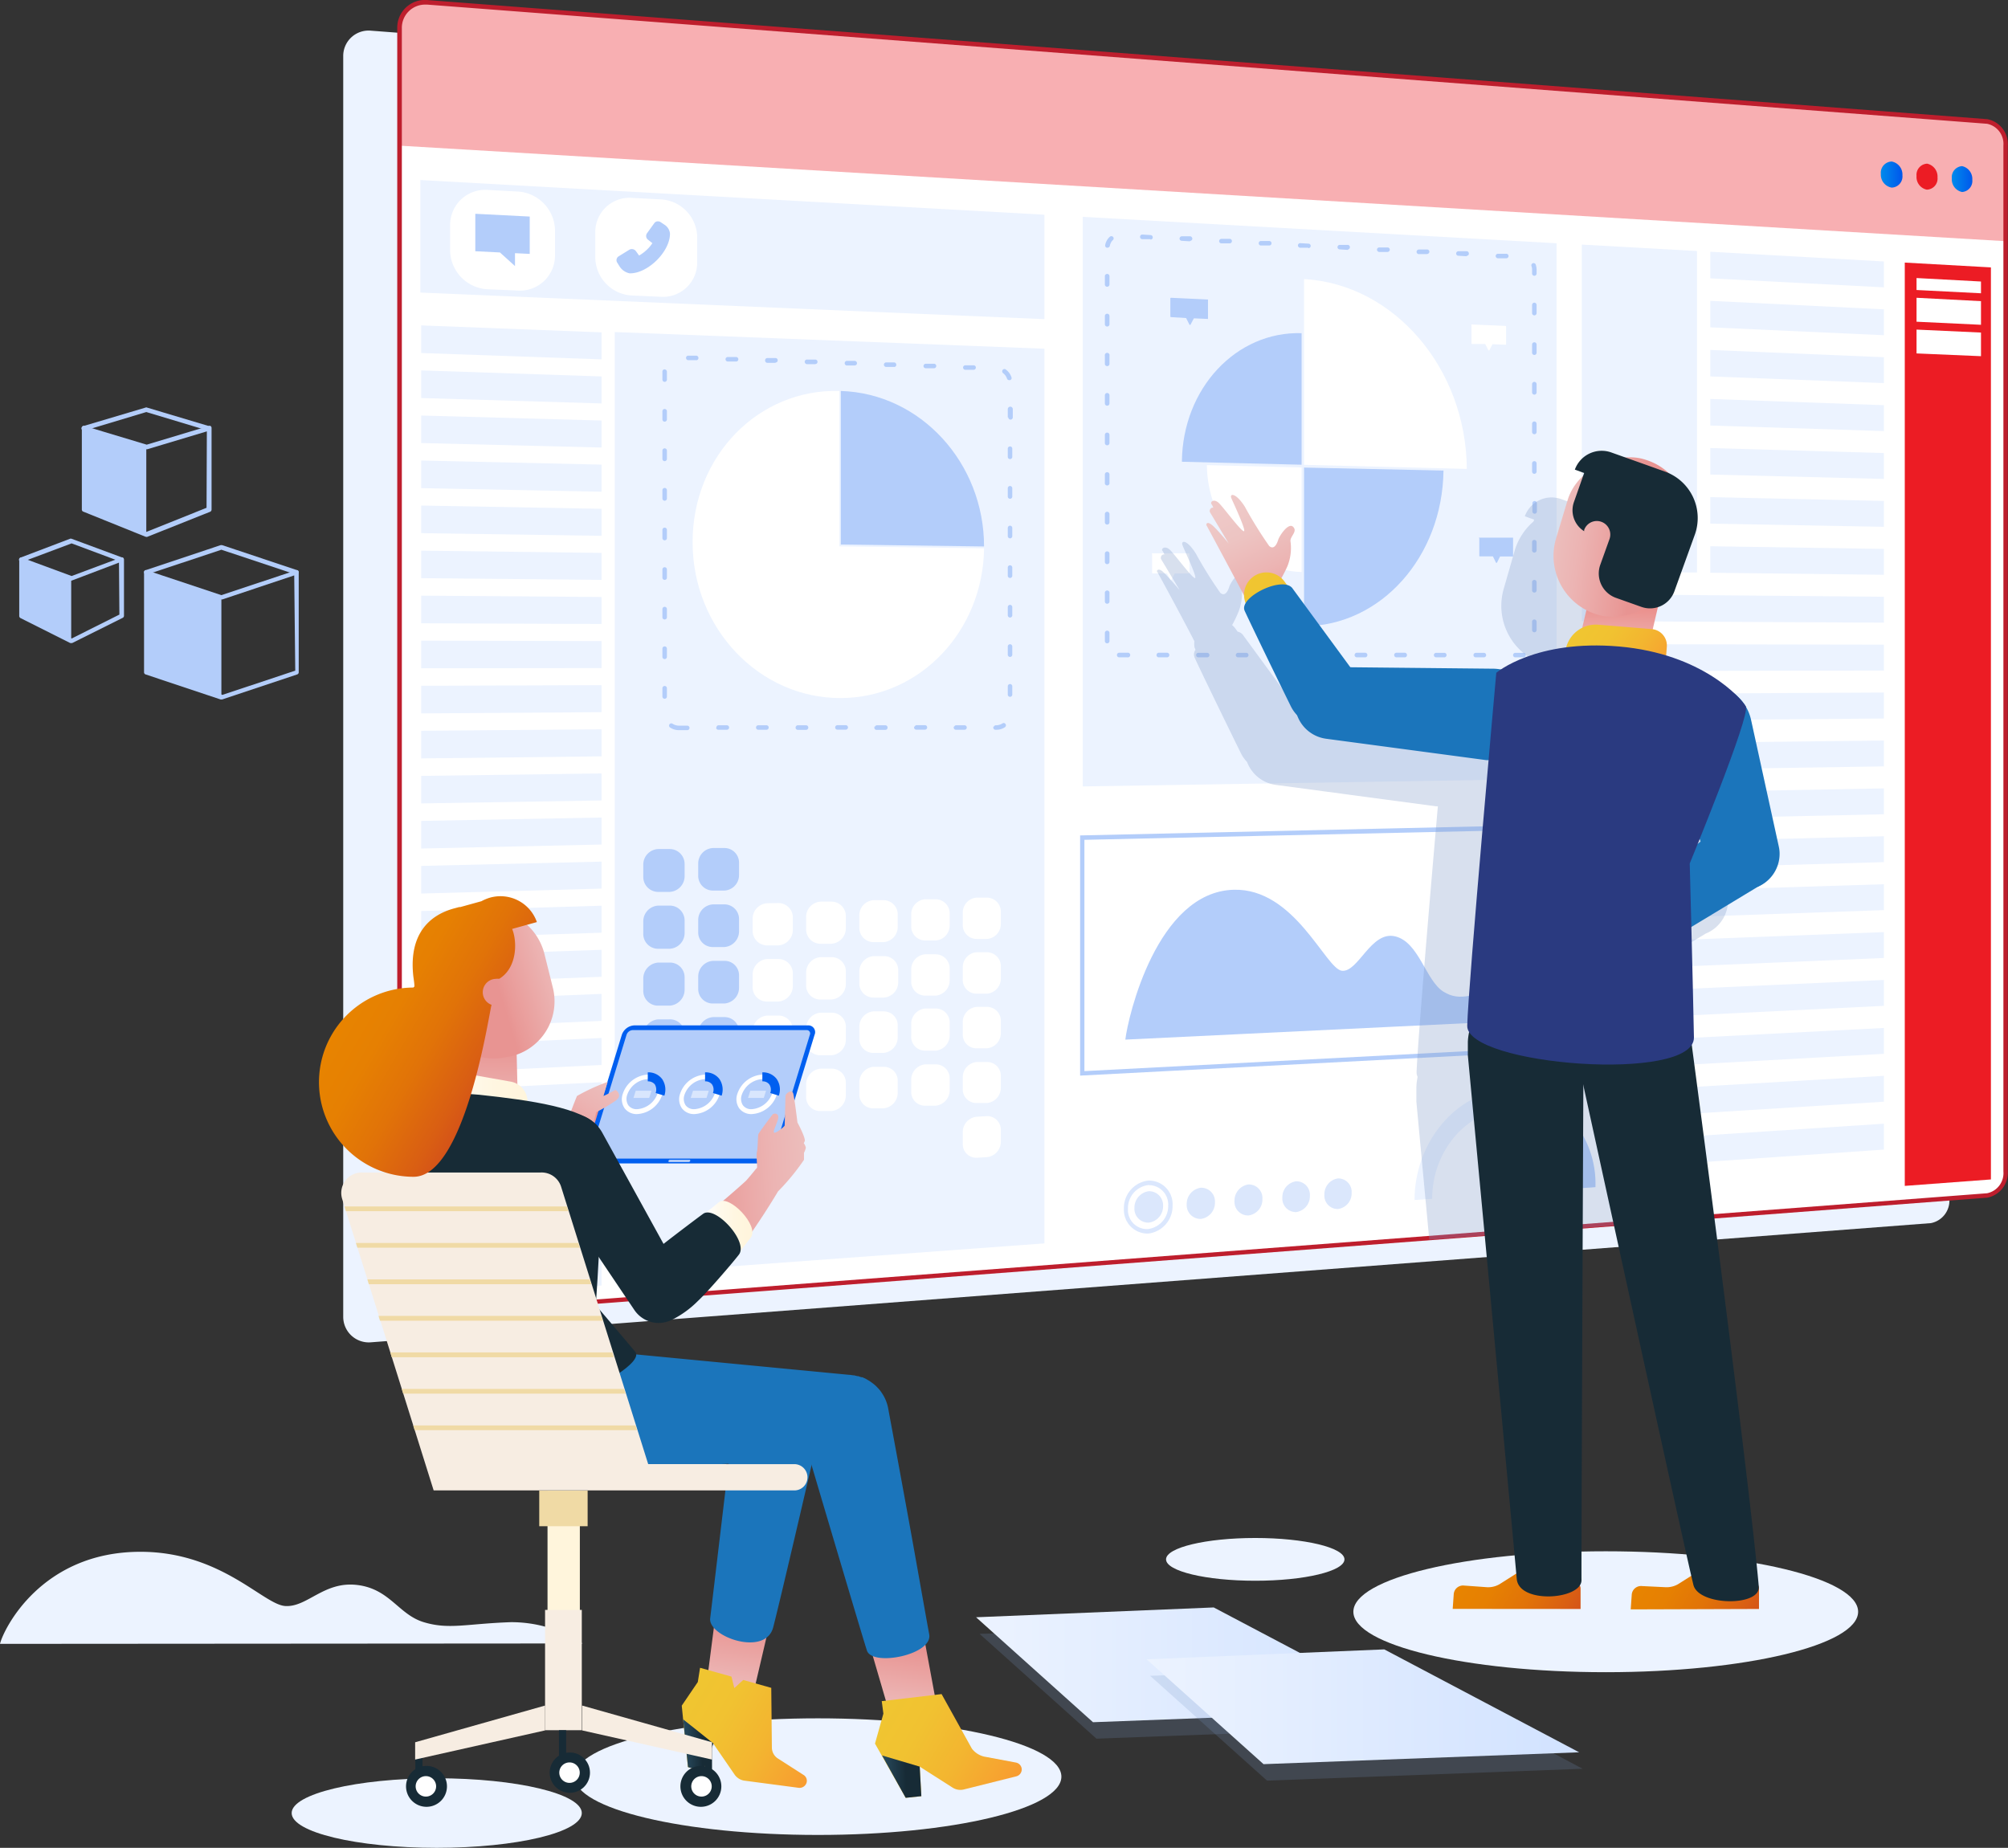 <svg xmlns="http://www.w3.org/2000/svg" xmlns:xlink="http://www.w3.org/1999/xlink" viewBox="0 0 196.28 180.64"><rect x="0" y="0" width="196.28" height="180.64" fill="#333333" stroke="none"/><defs><style>.cls-1,.cls-9{fill:#b3cdfa;}.cls-2{fill:#ecf3ff;}.cls-28,.cls-3{fill:#fff;}.cls-4,.cls-7{fill:#ec1c24;}.cls-4{opacity:0.35;}.cls-5{fill:#be1e2d;}.cls-6{fill:url(#linear-gradient);}.cls-8{fill:url(#linear-gradient-2);}.cls-10,.cls-9{opacity:0.47;}.cls-11,.cls-12{fill:#7c96c4;}.cls-11{opacity:0.3;}.cls-12{opacity:0.2;}.cls-13{fill:url(#linear-gradient-3);}.cls-14{fill:url(#linear-gradient-4);}.cls-15{fill:url(#linear-gradient-5);}.cls-16{fill:url(#linear-gradient-6);}.cls-17{fill:url(#linear-gradient-7);}.cls-18{fill:url(#linear-gradient-8);}.cls-19{fill:#172b36;}.cls-20{fill:url(#linear-gradient-9);}.cls-21{fill:#0056ec;}.cls-22{fill:url(#linear-gradient-10);}.cls-23{fill:#1b75bb;}.cls-24{fill:url(#linear-gradient-11);}.cls-25{fill:#2a3a80;}.cls-26{fill:url(#linear-gradient-12);}.cls-27{fill:#005ff0;}.cls-28{opacity:0.5;}.cls-29{fill:url(#linear-gradient-13);}.cls-30{fill:url(#linear-gradient-14);}.cls-31{fill:url(#linear-gradient-15);}.cls-32{fill:url(#linear-gradient-16);}.cls-33{fill:url(#linear-gradient-17);}.cls-34{fill:url(#linear-gradient-18);}.cls-35{fill:url(#linear-gradient-19);}.cls-36{fill:url(#linear-gradient-20);}.cls-37{fill:url(#linear-gradient-21);}.cls-38{fill:url(#linear-gradient-22);}.cls-39{fill:url(#linear-gradient-23);}.cls-40{fill:url(#linear-gradient-24);}.cls-41{fill:#f7ede2;}.cls-42{fill:#fff5dc;}.cls-43{fill:#f0daa5;}.cls-44{fill:url(#linear-gradient-25);}</style><linearGradient id="linear-gradient" x1="49.91" y1="17.51" x2="51.98" y2="17.51" gradientTransform="matrix(-1, 0, 0, 1, 242.76, 0)" gradientUnits="userSpaceOnUse"><stop offset="0" stop-color="#0056ec"></stop><stop offset="1" stop-color="#008bec"></stop></linearGradient><linearGradient id="linear-gradient-2" x1="56.8" y1="17.04" x2="58.91" y2="17.04" xlink:href="#linear-gradient"></linearGradient><linearGradient id="linear-gradient-3" x1="105.07" y1="162.75" x2="147.35" y2="162.75" gradientTransform="matrix(-1, 0, 0, 1, 242.76, 0)" gradientUnits="userSpaceOnUse"><stop offset="0" stop-color="#d1e2ff"></stop><stop offset="1" stop-color="#ecf3ff"></stop></linearGradient><linearGradient id="linear-gradient-4" x1="88.4" y1="166.85" x2="130.68" y2="166.85" xlink:href="#linear-gradient-3"></linearGradient><linearGradient id="linear-gradient-5" x1="70.52" y1="159.89" x2="81.98" y2="153.21" gradientTransform="matrix(-1, 0, 0, 1, 242.76, 0)" gradientUnits="userSpaceOnUse"><stop offset="0" stop-color="#d0471e"></stop><stop offset="0.22" stop-color="#d95e13"></stop><stop offset="0.49" stop-color="#e17308"></stop><stop offset="0.75" stop-color="#e68002"></stop><stop offset="1" stop-color="#e88400"></stop></linearGradient><linearGradient id="linear-gradient-6" x1="121.66" y1="49.13" x2="116.23" y2="60.32" gradientTransform="matrix(-1, 0, 0, 1, 242.76, 0)" gradientUnits="userSpaceOnUse"><stop offset="0" stop-color="#eec9c8"></stop><stop offset="0.25" stop-color="#edc4c2"></stop><stop offset="0.57" stop-color="#ecb4b3"></stop><stop offset="0.93" stop-color="#e99a98"></stop><stop offset="1" stop-color="#e89492"></stop></linearGradient><linearGradient id="linear-gradient-7" x1="1389.52" y1="29.39" x2="1389.52" y2="40.36" gradientTransform="translate(-1225.52 -70.34) rotate(3.93)" gradientUnits="userSpaceOnUse"><stop offset="0" stop-color="#e85f5a"></stop><stop offset="1" stop-color="#eec9c8"></stop></linearGradient><linearGradient id="linear-gradient-8" x1="1390.41" y1="28.08" x2="1377.76" y2="27.27" gradientTransform="translate(-123.73 -1307.4) rotate(77.14)" gradientUnits="userSpaceOnUse"><stop offset="0" stop-color="#e89492"></stop><stop offset="0.07" stop-color="#e99a98"></stop><stop offset="0.43" stop-color="#ecb4b3"></stop><stop offset="0.75" stop-color="#edc4c2"></stop><stop offset="1" stop-color="#eec9c8"></stop></linearGradient><linearGradient id="linear-gradient-9" x1="-50.35" y1="35.7" x2="-40.8" y2="30.13" gradientTransform="matrix(-1, -0.08, -0.08, 1, 115.98, 27.72)" gradientUnits="userSpaceOnUse"><stop offset="0" stop-color="#fa902f"></stop><stop offset="0.17" stop-color="#f7a030"></stop><stop offset="0.45" stop-color="#f3b530"></stop><stop offset="0.73" stop-color="#f1c231"></stop><stop offset="1" stop-color="#f0c631"></stop></linearGradient><linearGradient id="linear-gradient-10" x1="87.96" y1="159.89" x2="99.43" y2="153.21" xlink:href="#linear-gradient-5"></linearGradient><linearGradient id="linear-gradient-11" x1="108.62" y1="67.39" x2="122.47" y2="59.33" gradientTransform="matrix(-1, 0, 0, 1, 242.76, 0)" xlink:href="#linear-gradient-9"></linearGradient><linearGradient id="linear-gradient-12" x1="497.46" y1="109.9" x2="493.9" y2="109.73" gradientTransform="translate(-437.4)" xlink:href="#linear-gradient-7"></linearGradient><linearGradient id="linear-gradient-13" x1="181.01" y1="101.41" x2="188.25" y2="112.74" xlink:href="#linear-gradient-6"></linearGradient><linearGradient id="linear-gradient-14" x1="169.76" y1="158.92" x2="171.57" y2="170.92" gradientTransform="matrix(-1, 0, 0, 1, 242.76, 0)" xlink:href="#linear-gradient-8"></linearGradient><linearGradient id="linear-gradient-15" x1="161.73" y1="174.54" x2="176.36" y2="166.02" gradientTransform="matrix(-1, 0, 0, 1, 242.76, 0)" xlink:href="#linear-gradient-9"></linearGradient><linearGradient id="linear-gradient-16" x1="174.14" y1="170.6" x2="176.95" y2="170.68" gradientTransform="matrix(-1, 0, 0, 1, 242.76, 0)" gradientUnits="userSpaceOnUse"><stop offset="0" stop-color="#172b36"></stop><stop offset="1" stop-color="#325d75"></stop></linearGradient><linearGradient id="linear-gradient-17" x1="195.51" y1="102.16" x2="195.92" y2="115.13" gradientTransform="matrix(-1, 0, 0, 1, 242.76, 0)" xlink:href="#linear-gradient-8"></linearGradient><linearGradient id="linear-gradient-18" x1="574.61" y1="177.39" x2="562.81" y2="176.63" gradientTransform="matrix(-0.97, 0.23, 0.23, 0.97, 565.21, -207.87)" xlink:href="#linear-gradient-8"></linearGradient><linearGradient id="linear-gradient-19" x1="191.21" y1="106.29" x2="200.04" y2="106.29" gradientTransform="matrix(-1, 0, 0, 1, 242.76, 0)" gradientUnits="userSpaceOnUse"><stop offset="0" stop-color="#fff5dc"></stop><stop offset="0.34" stop-color="#fff6e0"></stop><stop offset="0.67" stop-color="#fff9eb"></stop><stop offset="1" stop-color="#fff"></stop><stop offset="1" stop-color="#fff"></stop></linearGradient><linearGradient id="linear-gradient-20" x1="157.72" y1="160.62" x2="159.42" y2="171.92" gradientTransform="matrix(-1, 0, 0, 1, 242.76, 0)" xlink:href="#linear-gradient-8"></linearGradient><linearGradient id="linear-gradient-21" x1="142.45" y1="176.52" x2="157.67" y2="167.66" gradientTransform="matrix(-1, 0, 0, 1, 242.76, 0)" xlink:href="#linear-gradient-9"></linearGradient><linearGradient id="linear-gradient-22" x1="154.2" y1="173.65" x2="157.83" y2="173.74" xlink:href="#linear-gradient-16"></linearGradient><linearGradient id="linear-gradient-23" x1="174.46" y1="117.95" x2="156.96" y2="116.83" gradientTransform="matrix(-1, 0, 0, 1, 242.76, 0)" xlink:href="#linear-gradient-8"></linearGradient><linearGradient id="linear-gradient-24" x1="169.25" y1="120.19" x2="173.79" y2="120.19" xlink:href="#linear-gradient-19"></linearGradient><linearGradient id="linear-gradient-25" x1="192.29" y1="105.08" x2="207.73" y2="96.09" xlink:href="#linear-gradient-5"></linearGradient></defs><g id="Layer_2" data-name="Layer 2"><g id="Layer_1-2" data-name="Layer 1"><path class="cls-1" d="M14.22,52.47,8.1,50A.23.23,0,0,1,8,49.82v-8a.22.22,0,0,1,.09-.17.21.21,0,0,1,.2,0l6.05,1.82,6.05-1.82a.21.21,0,0,1,.2,0,.22.22,0,0,1,.09.17v8a.23.23,0,0,1-.14.21l-6.12,2.44a.17.17,0,0,1-.16,0Zm6-10.3-5.83,1.75h-.12L8.41,42.17v7.5L14.3,52l5.89-2.36Z"></path><path class="cls-1" d="M8.19,42.1h.06l6.05-1.82,6.05,1.82a.24.24,0,0,0,.28-.15.23.23,0,0,0-.15-.28l-6.12-1.83a.13.13,0,0,0-.12,0L8.12,41.66a.23.23,0,0,0-.15.28A.24.24,0,0,0,8.19,42.1Z"></path><polygon class="cls-1" points="14.3 52.22 14.3 43.66 8.19 41.87 8.19 49.82 14.3 52.22"></polygon><path class="cls-1" d="M6.86,62.86,2,60.42a.24.24,0,0,1-.12-.2v-5.5a.22.22,0,0,1,.09-.19.22.22,0,0,1,.21,0L7,56.31l4.82-1.8a.2.2,0,0,1,.2,0,.23.23,0,0,1,.1.19v5.5a.23.23,0,0,1-.13.2L7.06,62.86a.17.17,0,0,1-.1,0A.19.19,0,0,1,6.86,62.86ZM11.63,55,7,56.76a.22.22,0,0,1-.16,0L2.29,55v5L7,62.42l4.67-2.34Z"></path><path class="cls-1" d="M2.07,54.94l.08,0L7,53.12l4.82,1.8a.22.22,0,0,0,.15-.41L7,52.67a.22.22,0,0,0-.16,0L2,54.51a.22.22,0,0,0-.13.28A.24.24,0,0,0,2.07,54.94Z"></path><polygon class="cls-1" points="6.96 62.62 6.96 56.5 2.07 54.72 2.07 60.22 6.96 62.62"></polygon><path class="cls-1" d="M21.57,68.38l-7.34-2.45a.22.22,0,0,1-.15-.21V55.94a.21.21,0,0,1,.09-.18.21.21,0,0,1,.2,0l7.27,2.42,7.27-2.42a.21.21,0,0,1,.2,0,.24.24,0,0,1,.09.18v9.78a.22.22,0,0,1-.15.21l-7.34,2.45h-.14Zm7.19-12.13-7,2.34a.17.17,0,0,1-.14,0l-7-2.34v9.31l7.12,2.37,7.12-2.37Z"></path><path class="cls-1" d="M14.3,56.16h.07l7.27-2.42,7.27,2.42a.23.23,0,0,0,.28-.14.22.22,0,0,0-.14-.28l-7.34-2.45h-.14l-7.34,2.45a.22.22,0,0,0-.14.28A.23.23,0,0,0,14.3,56.16Z"></path><polygon class="cls-1" points="21.64 58.34 21.64 68.12 14.3 65.72 14.3 55.94 21.64 58.34"></polygon><path class="cls-2" d="M36.27,131.22l152.47-11.65a2.24,2.24,0,0,0,1.81-2.35V16.94a2.24,2.24,0,0,0-1.81-2.35L36.27,3a2.48,2.48,0,0,0-2.72,2.51V128.7A2.5,2.5,0,0,0,36.27,131.22Z"></path><path class="cls-3" d="M41.77,128.5l152.48-11.65a2.23,2.23,0,0,0,1.81-2.35V14.23a2.23,2.23,0,0,0-1.81-2.35L41.77.23a2.48,2.48,0,0,0-2.71,2.52V126A2.48,2.48,0,0,0,41.77,128.5Z"></path><path class="cls-4" d="M39.06,2.75A2.48,2.48,0,0,1,41.77.23L194.25,11.88a2.23,2.23,0,0,1,1.81,2.35v9.35l-157-9.34Z"></path><path class="cls-5" d="M38.83,126V2.75a2.71,2.71,0,0,1,3-2.74L194.26,11.65a2.48,2.48,0,0,1,2,2.58V114.5a2.48,2.48,0,0,1-2,2.58L41.79,128.72h-.23A2.71,2.71,0,0,1,38.83,126ZM39.28,2.75V126a2.27,2.27,0,0,0,2.47,2.3l152.48-11.65a2,2,0,0,0,1.6-2.13V14.23a2,2,0,0,0-1.6-2.13L41.75.45h-.19A2.27,2.27,0,0,0,39.28,2.75Z"></path><path class="cls-6" d="M190.79,17.44a1.26,1.26,0,0,0,1,1.33,1.08,1.08,0,0,0,1-1.19,1.28,1.28,0,0,0-1-1.34A1.08,1.08,0,0,0,190.79,17.44Z"></path><path class="cls-7" d="M187.34,17.2a1.26,1.26,0,0,0,1,1.34,1.08,1.08,0,0,0,1.05-1.19A1.29,1.29,0,0,0,188.38,16,1.09,1.09,0,0,0,187.34,17.2Z"></path><path class="cls-8" d="M183.85,17a1.28,1.28,0,0,0,1.06,1.34,1.09,1.09,0,0,0,1.05-1.2,1.29,1.29,0,0,0-1.05-1.35A1.1,1.1,0,0,0,183.85,17Z"></path><polygon class="cls-2" points="102.09 20.99 102.09 31.2 41.09 28.6 41.09 17.6 102.09 20.99"></polygon><polygon class="cls-2" points="60.09 124.63 102.09 121.55 102.09 34.09 60.09 32.46 60.09 124.63"></polygon><polygon class="cls-2" points="105.84 76.88 152.15 76.13 152.15 23.78 105.84 21.2 105.84 76.88"></polygon><polygon class="cls-7" points="186.19 115.93 194.61 115.3 194.61 26.14 186.19 25.67 186.19 115.93"></polygon><path class="cls-1" d="M69.71,87.06l1.09,0a1.51,1.51,0,0,0,1.44-1.53V84.37A1.43,1.43,0,0,0,70.8,82.9l-1.09,0a1.51,1.51,0,0,0-1.46,1.53v1.13A1.44,1.44,0,0,0,69.71,87.06Z"></path><path class="cls-1" d="M64.35,87.19l1.1,0a1.54,1.54,0,0,0,1.47-1.55V84.48A1.46,1.46,0,0,0,65.45,83l-1.1,0a1.52,1.52,0,0,0-1.47,1.54V85.7A1.46,1.46,0,0,0,64.35,87.19Z"></path><path class="cls-3" d="M95.47,91.79l1,0a1.46,1.46,0,0,0,1.36-1.5V89.17a1.37,1.37,0,0,0-1.36-1.42l-1,0a1.46,1.46,0,0,0-1.36,1.49v1.1A1.36,1.36,0,0,0,95.47,91.79Z"></path><path class="cls-3" d="M90.45,91.94l1,0a1.47,1.47,0,0,0,1.38-1.5v-1.1a1.38,1.38,0,0,0-1.38-1.43l-1,0a1.47,1.47,0,0,0-1.38,1.5v1.11A1.37,1.37,0,0,0,90.45,91.94Z"></path><path class="cls-3" d="M85.36,92.1l1,0a1.48,1.48,0,0,0,1.39-1.52v-1.1A1.39,1.39,0,0,0,86.41,88l-1,0A1.48,1.48,0,0,0,84,89.55v1.11A1.39,1.39,0,0,0,85.36,92.1Z"></path><path class="cls-3" d="M80.21,92.26l1.06,0a1.51,1.51,0,0,0,1.41-1.53V89.59a1.41,1.41,0,0,0-1.41-1.45l-1.06,0A1.5,1.5,0,0,0,78.8,89.7v1.11A1.4,1.4,0,0,0,80.21,92.26Z"></path><path class="cls-3" d="M75,92.42l1.08,0a1.52,1.52,0,0,0,1.42-1.54V89.73a1.41,1.41,0,0,0-1.42-1.45L75,88.3a1.51,1.51,0,0,0-1.43,1.54V91A1.42,1.42,0,0,0,75,92.42Z"></path><path class="cls-1" d="M69.71,92.58l1.09,0A1.54,1.54,0,0,0,72.24,91V89.88a1.43,1.43,0,0,0-1.44-1.47l-1.09,0A1.53,1.53,0,0,0,68.25,90v1.13A1.42,1.42,0,0,0,69.71,92.58Z"></path><path class="cls-1" d="M64.35,92.75l1.1,0a1.54,1.54,0,0,0,1.47-1.55V90a1.45,1.45,0,0,0-1.47-1.47l-1.1,0a1.54,1.54,0,0,0-1.47,1.55v1.14A1.45,1.45,0,0,0,64.35,92.75Z"></path><path class="cls-3" d="M95.47,97.14l1,0a1.48,1.48,0,0,0,1.36-1.51V94.5a1.36,1.36,0,0,0-1.36-1.41l-1,0a1.46,1.46,0,0,0-1.36,1.5v1.1A1.35,1.35,0,0,0,95.47,97.14Z"></path><path class="cls-3" d="M90.45,97.33l1,0a1.5,1.5,0,0,0,1.38-1.52v-1.1a1.38,1.38,0,0,0-1.38-1.42l-1,0a1.48,1.48,0,0,0-1.38,1.51v1.11A1.37,1.37,0,0,0,90.45,97.33Z"></path><path class="cls-3" d="M85.36,97.52l1,0A1.5,1.5,0,0,0,87.8,96v-1.1a1.37,1.37,0,0,0-1.39-1.43l-1,0A1.5,1.5,0,0,0,84,95v1.11A1.37,1.37,0,0,0,85.36,97.52Z"></path><path class="cls-3" d="M80.21,97.71l1.06,0a1.52,1.52,0,0,0,1.41-1.54V95a1.38,1.38,0,0,0-1.41-1.43l-1.06,0a1.51,1.51,0,0,0-1.41,1.54v1.11A1.38,1.38,0,0,0,80.21,97.71Z"></path><path class="cls-3" d="M75,97.91l1.08,0a1.53,1.53,0,0,0,1.42-1.55V95.2a1.41,1.41,0,0,0-1.42-1.45l-1.08,0a1.53,1.53,0,0,0-1.43,1.55v1.12A1.4,1.4,0,0,0,75,97.91Z"></path><path class="cls-1" d="M69.71,98.1l1.09,0a1.54,1.54,0,0,0,1.44-1.55V95.38a1.41,1.41,0,0,0-1.44-1.45l-1.09,0a1.54,1.54,0,0,0-1.46,1.56v1.13A1.42,1.42,0,0,0,69.71,98.1Z"></path><path class="cls-1" d="M64.35,98.31l1.1,0a1.56,1.56,0,0,0,1.47-1.56V95.56a1.43,1.43,0,0,0-1.47-1.46l-1.1,0a1.56,1.56,0,0,0-1.47,1.57v1.14A1.44,1.44,0,0,0,64.35,98.31Z"></path><path class="cls-3" d="M95.47,102.48l1,0a1.49,1.49,0,0,0,1.36-1.52V99.83a1.35,1.35,0,0,0-1.36-1.4l-1,0A1.49,1.49,0,0,0,94.11,100v1.09A1.33,1.33,0,0,0,95.47,102.48Z"></path><path class="cls-3" d="M90.45,102.71l1,0a1.5,1.5,0,0,0,1.38-1.52V100a1.36,1.36,0,0,0-1.38-1.41l-1,0a1.5,1.5,0,0,0-1.38,1.52v1.11A1.36,1.36,0,0,0,90.45,102.71Z"></path><path class="cls-3" d="M85.36,102.93l1,0a1.52,1.52,0,0,0,1.39-1.54v-1.1a1.36,1.36,0,0,0-1.39-1.42l-1,0A1.51,1.51,0,0,0,84,100.4v1.11A1.36,1.36,0,0,0,85.36,102.93Z"></path><path class="cls-3" d="M80.21,103.16l1.06,0a1.52,1.52,0,0,0,1.41-1.54v-1.11A1.38,1.38,0,0,0,81.27,99l-1.06,0a1.52,1.52,0,0,0-1.41,1.55v1.11A1.37,1.37,0,0,0,80.21,103.16Z"></path><path class="cls-3" d="M75,103.39l1.08,0a1.53,1.53,0,0,0,1.42-1.55v-1.12a1.39,1.39,0,0,0-1.42-1.44l-1.08,0a1.53,1.53,0,0,0-1.43,1.55V102A1.39,1.39,0,0,0,75,103.39Z"></path><path class="cls-1" d="M69.71,103.63l1.09,0A1.56,1.56,0,0,0,72.24,102v-1.12a1.41,1.41,0,0,0-1.44-1.45l-1.09,0a1.56,1.56,0,0,0-1.46,1.57v1.13A1.41,1.41,0,0,0,69.71,103.63Z"></path><path class="cls-1" d="M64.35,103.86l1.1,0a1.58,1.58,0,0,0,1.47-1.58V101.1a1.42,1.42,0,0,0-1.47-1.45l-1.1,0a1.58,1.58,0,0,0-1.47,1.58v1.14A1.41,1.41,0,0,0,64.35,103.86Z"></path><path class="cls-3" d="M95.47,107.83l1,0a1.5,1.5,0,0,0,1.36-1.52v-1.1a1.34,1.34,0,0,0-1.36-1.39l-1,0a1.49,1.49,0,0,0-1.36,1.52v1.1A1.33,1.33,0,0,0,95.47,107.83Z"></path><path class="cls-3" d="M90.45,108.09l1,0a1.52,1.52,0,0,0,1.38-1.54v-1.1a1.36,1.36,0,0,0-1.38-1.4l-1,0a1.51,1.51,0,0,0-1.38,1.54v1.1A1.34,1.34,0,0,0,90.45,108.09Z"></path><path class="cls-3" d="M85.36,108.35l1,0a1.53,1.53,0,0,0,1.39-1.55v-1.1a1.35,1.35,0,0,0-1.39-1.41l-1,0A1.53,1.53,0,0,0,84,105.83v1.11A1.35,1.35,0,0,0,85.36,108.35Z"></path><path class="cls-3" d="M80.21,108.61l1.06,0A1.54,1.54,0,0,0,82.68,107v-1.11a1.37,1.37,0,0,0-1.41-1.42l-1.06,0a1.54,1.54,0,0,0-1.41,1.56v1.11A1.36,1.36,0,0,0,80.21,108.61Z"></path><path class="cls-3" d="M75,108.88l1.08-.06a1.54,1.54,0,0,0,1.42-1.56v-1.12a1.38,1.38,0,0,0-1.42-1.43l-1.08.05a1.56,1.56,0,0,0-1.43,1.57v1.12A1.38,1.38,0,0,0,75,108.88Z"></path><path class="cls-1" d="M69.71,109.15l1.09-.06a1.56,1.56,0,0,0,1.44-1.57v-1.13A1.39,1.39,0,0,0,70.8,105l-1.09.05a1.56,1.56,0,0,0-1.46,1.57v1.13A1.4,1.4,0,0,0,69.71,109.15Z"></path><path class="cls-1" d="M64.35,109.42l1.1,0a1.59,1.59,0,0,0,1.47-1.59v-1.13a1.41,1.41,0,0,0-1.47-1.45l-1.1,0a1.59,1.59,0,0,0-1.47,1.59V108A1.4,1.4,0,0,0,64.35,109.42Z"></path><path class="cls-3" d="M95.47,113.18l1-.06a1.51,1.51,0,0,0,1.36-1.53V110.5a1.33,1.33,0,0,0-1.36-1.39l-1,.06a1.5,1.5,0,0,0-1.36,1.53v1.1A1.32,1.32,0,0,0,95.47,113.18Z"></path><path class="cls-3" d="M61.84,28.89l2.72.12a3.34,3.34,0,0,0,3.59-3.29V23.14a3.76,3.76,0,0,0-3.59-3.65l-2.72-.14a3.34,3.34,0,0,0-3.65,3.28v2.62A3.77,3.77,0,0,0,61.84,28.89Z"></path><path class="cls-3" d="M47.72,28.28l2.81.12a3.43,3.43,0,0,0,3.72-3.34V22.43a3.87,3.87,0,0,0-3.72-3.71l-2.81-.15A3.43,3.43,0,0,0,44,21.91v2.66A3.86,3.86,0,0,0,47.72,28.28Z"></path><polygon class="cls-1" points="51.78 21.17 51.78 24.82 50.34 24.75 50.34 26.01 48.87 24.68 46.46 24.56 46.46 20.9 51.78 21.17"></polygon><path class="cls-1" d="M60.58,26.07l-.25-.4a.44.44,0,0,1,.14-.61l1.05-.65a.5.5,0,0,1,.64.14l.31.43a3.75,3.75,0,0,0,.73-.54,3.43,3.43,0,0,0,.57-.67l-.42-.33a.46.46,0,0,1-.11-.63l.72-1a.42.42,0,0,1,.38-.17.41.41,0,0,1,.24.08L65,22a1.15,1.15,0,0,1,.49.84c0,1.79-2.21,3.93-3.95,3.88h0A1.53,1.53,0,0,1,60.58,26.07Z"></path><path class="cls-9" d="M110.89,118.09a1.35,1.35,0,0,0,1.4,1.43,1.6,1.6,0,0,0,1.4-1.63,1.37,1.37,0,0,0-1.4-1.44A1.62,1.62,0,0,0,110.89,118.09Z"></path><path class="cls-9" d="M116,117.73a1.35,1.35,0,0,0,1.38,1.43,1.59,1.59,0,0,0,1.38-1.62,1.34,1.34,0,0,0-1.38-1.43A1.59,1.59,0,0,0,116,117.73Z"></path><path class="cls-9" d="M120.67,117.4a1.33,1.33,0,0,0,1.37,1.42,1.57,1.57,0,0,0,1.36-1.61,1.33,1.33,0,0,0-1.36-1.42A1.59,1.59,0,0,0,120.67,117.4Z"></path><path class="cls-9" d="M125.35,117.08a1.32,1.32,0,0,0,1.35,1.41,1.56,1.56,0,0,0,1.34-1.6,1.32,1.32,0,0,0-1.34-1.41A1.56,1.56,0,0,0,125.35,117.08Z"></path><path class="cls-9" d="M129.46,116.79a1.3,1.3,0,0,0,1.33,1.4,1.54,1.54,0,0,0,1.33-1.58,1.31,1.31,0,0,0-1.33-1.41A1.55,1.55,0,0,0,129.46,116.79Z"></path><g class="cls-10"><path class="cls-1" d="M109.86,118.15a2.7,2.7,0,0,1,2.37-2.74,2.31,2.31,0,0,1,2.39,2.44,2.71,2.71,0,0,1-2.36,2.74h-.16A2.32,2.32,0,0,1,109.86,118.15Zm2.4-2.3a2.26,2.26,0,0,0-2,2.3,1.86,1.86,0,0,0,1.93,2,2.26,2.26,0,0,0,2-2.29,1.89,1.89,0,0,0-1.8-2Z"></path></g><path class="cls-1" d="M110,101.63c.26-2.23,3.09-14.43,10.58-14.65,6-.18,9,7.77,10.6,7.92S134,91,136.35,91.53s3,4.32,4.74,5.41,3,.09,6.08-.26c2.28-.26,4.14,1.83,5,2.92Z"></path><path class="cls-1" d="M105.58,81.67l49.57-1.12h.23v22l-49.8,2.6ZM154.93,81,106,82.1v22.61l48.91-2.55Z"></path><path class="cls-3" d="M127.47,27.28c8.84.51,15.85,8.77,15.91,18.56l-15.91-.4Z"></path><path class="cls-1" d="M141.1,46C141,54.41,135,61.18,127.47,61.22V45.71Z"></path><path class="cls-1" d="M115.53,45.14c.06-7.17,5.32-12.77,11.7-12.57V45.43Z"></path><path class="cls-3" d="M127.23,55.92c-5-.13-9.2-4.77-9.26-10.45l9.26.23Z"></path><path class="cls-1" d="M148.92,64.26h-.8a.22.22,0,1,1,0-.44h.8a.22.22,0,0,1,0,.44Zm-3.87,0h-.8a.22.22,0,1,1,0-.44h.8a.22.22,0,0,1,0,.44Zm-3.87,0h-.8a.22.22,0,1,1,0-.44h.8a.22.22,0,0,1,0,.44Zm-3.87,0h-.81a.22.22,0,0,1-.22-.22.22.22,0,0,1,.22-.23h.81a.22.22,0,0,1,.22.23.22.22,0,0,1-.22.22Zm-4.68,0a.22.22,0,0,1-.22-.23.22.22,0,0,1,.22-.22h.81a.22.22,0,0,1,.22.22.22.22,0,0,1-.22.23Zm-3.87,0a.22.22,0,1,1,0-.44h.8a.22.22,0,0,1,.23.22.22.22,0,0,1-.23.22Zm-3.87,0a.22.22,0,0,1,0-.44h.8a.22.22,0,0,1,0,.44Zm-3.87,0a.22.22,0,0,1,0-.44h.8a.22.22,0,1,1,0,.44Zm-3.88,0a.22.22,0,0,1-.22-.22.22.22,0,0,1,.22-.22H118a.22.22,0,1,1,0,.44Zm-3.06,0h-.81a.22.22,0,0,1-.22-.22.22.22,0,0,1,.22-.23h.81a.22.22,0,0,1,.22.23.22.22,0,0,1-.22.22Zm-3.88,0h-.8a.22.22,0,0,1-.22-.23.22.22,0,0,1,.22-.22h.8a.23.23,0,1,1,0,.45ZM108,62.67v-.8a.22.22,0,0,1,.23-.22.22.22,0,0,1,.22.22v.8a.22.22,0,0,1-.22.22A.22.22,0,0,1,108,62.67Zm41.76-1.08v-.81a.22.22,0,0,1,.44,0v.81a.22.22,0,0,1-.44,0ZM108,58.8V58a.23.23,0,1,1,.45,0v.8a.22.22,0,0,1-.22.22A.22.22,0,0,1,108,58.8Zm41.76-1.09v-.8a.22.22,0,0,1,.44,0v.8a.22.22,0,1,1-.44,0ZM108,54.93v-.81a.22.22,0,0,1,.23-.22.22.22,0,0,1,.22.22v.81a.22.22,0,0,1-.22.22A.22.22,0,0,1,108,54.93Zm41.76-1.09V53a.22.22,0,0,1,.44,0v.8a.22.22,0,0,1-.44,0ZM108,51.06v-.81a.22.22,0,0,1,.23-.22.22.22,0,0,1,.22.22v.81a.22.22,0,0,1-.22.22A.22.22,0,0,1,108,51.06ZM149.79,50v-.8a.22.22,0,0,1,.44,0V50a.22.22,0,0,1-.44,0ZM108,47.18v-.8a.22.22,0,0,1,.23-.22.22.22,0,0,1,.22.22v.8a.23.23,0,1,1-.45,0Zm41.76-1.08v-.8a.22.22,0,1,1,.44,0v.8a.22.22,0,0,1-.44,0ZM108,43.31v-.8a.22.22,0,0,1,.23-.22.22.22,0,0,1,.22.22v.8a.22.22,0,0,1-.22.22A.22.22,0,0,1,108,43.31Zm41.76-1.08v-.81a.22.22,0,0,1,.44,0v.81a.22.22,0,1,1-.44,0ZM108,39.44v-.8a.22.22,0,0,1,.23-.22.22.22,0,0,1,.22.22v.8a.22.22,0,0,1-.22.22A.22.22,0,0,1,108,39.44Zm41.76-1.08v-.81a.22.22,0,0,1,.44,0v.81a.22.22,0,0,1-.44,0ZM108,35.57v-.8a.23.23,0,1,1,.45,0v.8a.22.22,0,0,1-.22.22A.22.22,0,0,1,108,35.57Zm41.76-1.09v-.8a.22.22,0,0,1,.44,0v.8a.22.22,0,1,1-.44,0ZM108,31.7v-.81a.22.22,0,0,1,.23-.22.22.22,0,0,1,.22.22v.81a.22.22,0,0,1-.22.22A.22.22,0,0,1,108,31.7Zm41.76-1.09v-.8a.22.22,0,0,1,.44,0v.8a.22.22,0,0,1-.44,0ZM108,27.83V27a.22.22,0,0,1,.23-.22.22.22,0,0,1,.22.22v.81a.22.22,0,0,1-.22.22A.22.22,0,0,1,108,27.83Zm41.76-1.09v-.38a1,1,0,0,0-.06-.35.22.22,0,0,1,.14-.28.22.22,0,0,1,.28.15,1.56,1.56,0,0,1,.08.48v.38a.22.22,0,1,1-.44,0Zm-2.55-1.49-.8,0a.23.23,0,0,1-.21-.23.22.22,0,0,1,.24-.21l.8,0a.22.22,0,0,1,0,.44Zm-3.86-.2-.8-.05a.21.21,0,0,1-.21-.23.22.22,0,0,1,.23-.21l.8,0a.22.22,0,0,1,.21.24.21.21,0,0,1-.22.21Zm-3.87-.21-.8,0a.22.22,0,0,1-.21-.24.23.23,0,0,1,.23-.21l.81,0a.22.22,0,0,1,.21.23.23.23,0,0,1-.23.21Zm-3.86-.21-.81,0a.23.23,0,0,1-.21-.23.22.22,0,0,1,.24-.21l.8,0a.22.22,0,0,1,.21.23.23.23,0,0,1-.22.21Zm-3.87-.2-.8-.05a.22.22,0,0,1-.21-.23.22.22,0,0,1,.23-.21l.8,0a.23.23,0,0,1,0,.45Zm-3.87-.21-.8,0a.24.24,0,0,1-.21-.24.23.23,0,0,1,.23-.21l.81.05a.22.22,0,0,1,.21.23.23.23,0,0,1-.22.21Zm-19.67,0a.22.22,0,0,1-.18-.25,1.42,1.42,0,0,1,.45-.82.22.22,0,0,1,.31,0,.21.21,0,0,1,0,.31,1,1,0,0,0-.3.56.23.23,0,0,1-.22.19ZM124.05,24l-.81,0a.22.22,0,0,1-.2-.24.21.21,0,0,1,.23-.2l.8,0a.22.22,0,0,1,0,.44Zm-3.87-.21-.8,0a.22.22,0,0,1-.21-.23.23.23,0,0,1,.23-.21l.8,0a.22.22,0,0,1,0,.44Zm-3.87-.2-.8-.05a.22.22,0,0,1-.21-.23.23.23,0,0,1,.24-.21l.8,0a.24.24,0,0,1,.21.24.23.23,0,0,1-.22.21Zm-3.86-.21-.8,0a.22.22,0,0,1-.21-.24.22.22,0,0,1,.23-.21l.8.05a.22.22,0,0,1,.21.23.21.21,0,0,1-.22.21Z"></path><polygon class="cls-3" points="187.34 28.35 193.64 28.67 193.64 27.52 187.34 27.18 187.34 28.35"></polygon><polygon class="cls-3" points="187.34 31.45 193.64 31.75 193.64 29.44 187.34 29.11 187.34 31.45"></polygon><polygon class="cls-3" points="187.34 34.55 193.64 34.82 193.64 32.51 187.34 32.22 187.34 34.55"></polygon><polygon class="cls-2" points="167.18 27.21 184.15 28.09 184.15 25.56 167.18 24.61 167.18 27.21"></polygon><polygon class="cls-2" points="167.18 32 184.15 32.77 184.15 30.24 167.18 29.41 167.18 32"></polygon><polygon class="cls-2" points="167.18 36.8 184.15 37.45 184.15 34.92 167.18 34.21 167.18 36.8"></polygon><polygon class="cls-2" points="167.18 41.6 184.15 42.14 184.15 39.61 167.18 39 167.18 41.6"></polygon><polygon class="cls-2" points="167.18 46.39 184.15 46.82 184.15 44.29 167.18 43.8 167.18 46.39"></polygon><polygon class="cls-2" points="167.18 51.19 184.15 51.5 184.15 48.97 167.18 48.6 167.18 51.19"></polygon><polygon class="cls-2" points="167.18 55.99 184.15 56.19 184.15 53.66 167.18 53.4 167.18 55.99"></polygon><polygon class="cls-2" points="154.62 60.72 184.15 60.87 184.15 58.34 154.62 58.08 154.62 60.72"></polygon><polygon class="cls-2" points="154.62 65.6 184.15 65.55 184.15 63.02 154.62 62.97 154.62 65.6"></polygon><polygon class="cls-2" points="154.62 70.48 184.15 70.24 184.15 67.7 154.62 67.85 154.62 70.48"></polygon><polygon class="cls-2" points="154.62 75.37 184.15 74.92 184.15 72.39 154.62 72.73 154.62 75.37"></polygon><polygon class="cls-2" points="160.86 80.11 184.15 79.6 184.15 77.07 160.86 77.5 160.86 80.11"></polygon><polygon class="cls-2" points="160.86 84.95 184.15 84.28 184.15 81.75 160.86 82.33 160.86 84.95"></polygon><polygon class="cls-2" points="160.86 89.79 184.15 88.97 184.15 86.44 160.86 87.17 160.86 89.79"></polygon><polygon class="cls-2" points="160.86 94.63 184.15 93.65 184.15 91.12 160.86 92.01 160.86 94.63"></polygon><polygon class="cls-2" points="160.86 99.47 184.15 98.33 184.15 95.8 160.86 96.85 160.86 99.47"></polygon><polygon class="cls-2" points="160.86 104.31 184.15 103.02 184.15 100.49 160.86 101.69 160.86 104.31"></polygon><polygon class="cls-2" points="160.86 109.15 184.15 107.7 184.15 105.17 160.86 106.53 160.86 109.15"></polygon><polygon class="cls-2" points="160.86 113.99 184.15 112.38 184.15 109.85 160.86 111.37 160.86 113.99"></polygon><path class="cls-2" d="M138.27,117.31l1.72-.12c0-4.58,3.26-8.49,7.23-8.73s7.09,3.22,7.09,7.71l1.64-.12c0-5.52-3.89-9.8-8.73-9.52S138.27,111.65,138.27,117.31Z"></path><path class="cls-1" d="M154.31,116.17l1.64-.12a9.58,9.58,0,0,0-5-8.78l-.7,1.78A7.75,7.75,0,0,1,154.31,116.17Z"></path><path class="cls-1" d="M146.35,116.24a1.14,1.14,0,0,0,.4,1.49,1,1,0,0,0,1.33-.56l.06-.18h0l1.23-4.37h0a.37.37,0,0,0-.14-.41.29.29,0,0,0-.38.13h0l-2.4,3.74h0A.7.7,0,0,0,146.35,116.24Zm.46.25a.44.44,0,0,1,.62-.26.54.54,0,0,1,.19.69.46.46,0,0,1-.62.27A.54.54,0,0,1,146.81,116.49Z"></path><path class="cls-1" d="M114.46,29.11l3.62.17a.06.06,0,0,1,0,.06v1.78s0,.07,0,.06l-1.38-.06a.09.09,0,0,0,0,0l-.33.62a.06.06,0,0,1-.1,0l-.33-.65a.05.05,0,0,0,0,0L114.46,31a.07.07,0,0,1-.06-.07V29.17A.06.06,0,0,1,114.46,29.11Z"></path><path class="cls-3" d="M112.58,54.09l3.63,0a.06.06,0,0,1,.06.06V56a.06.06,0,0,1-.06.06l-1.38,0a.05.05,0,0,0,0,0l-.33.63a.06.06,0,0,1-.1,0l-.33-.63a.07.07,0,0,0,0,0h-1.39s-.06,0-.06-.07V54.15A.06.06,0,0,1,112.58,54.09Z"></path><path class="cls-1" d="M144.56,52.56l3.34,0a.06.06,0,0,1,0,.06v1.72a.06.06,0,0,1,0,.06l-1.27,0a.05.05,0,0,0,0,0l-.3.6a.06.06,0,0,1-.1,0l-.3-.61a.05.05,0,0,0,0,0l-1.27,0a.06.06,0,0,1-.06-.06V52.62A.06.06,0,0,1,144.56,52.56Z"></path><path class="cls-3" d="M143.82,31.72l3.35.14a.08.08,0,0,1,.05.07v1.71a.06.06,0,0,1-.05.06l-1.28-.05s0,0,0,0l-.31.6s-.07,0-.09,0l-.31-.62s0,0,0,0l-1.28,0a.06.06,0,0,1-.06-.06V31.77A.05.05,0,0,1,143.82,31.72Z"></path><polygon class="cls-2" points="154.62 55.84 165.88 55.97 165.88 24.54 154.62 23.91 154.62 55.84"></polygon><polygon class="cls-2" points="41.17 34.51 58.8 35.13 58.8 32.49 41.17 31.81 41.17 34.51"></polygon><polygon class="cls-2" points="41.17 38.91 58.8 39.44 58.8 36.8 41.17 36.21 41.17 38.91"></polygon><polygon class="cls-2" points="41.17 43.31 58.8 43.75 58.8 41.11 41.17 40.62 41.17 43.31"></polygon><polygon class="cls-2" points="41.17 47.72 58.8 48.07 58.8 45.42 41.17 45.02 41.17 47.72"></polygon><polygon class="cls-2" points="41.17 52.12 58.8 52.38 58.8 49.74 41.17 49.42 41.17 52.12"></polygon><polygon class="cls-2" points="41.17 56.52 58.8 56.69 58.8 54.05 41.17 53.83 41.17 56.52"></polygon><polygon class="cls-2" points="41.17 60.93 58.8 61 58.8 58.36 41.17 58.23 41.17 60.93"></polygon><polygon class="cls-2" points="41.17 65.33 58.8 65.31 58.8 62.67 41.17 62.63 41.17 65.33"></polygon><polygon class="cls-2" points="41.17 69.74 58.8 69.62 58.8 66.98 41.17 67.04 41.17 69.74"></polygon><polygon class="cls-2" points="41.17 74.14 58.8 73.94 58.8 71.29 41.17 71.44 41.17 74.14"></polygon><polygon class="cls-2" points="41.17 78.54 58.8 78.25 58.8 75.61 41.17 75.85 41.17 78.54"></polygon><polygon class="cls-2" points="41.17 82.95 58.8 82.56 58.8 79.92 41.17 80.25 41.17 82.95"></polygon><polygon class="cls-2" points="41.17 87.35 58.8 86.87 58.8 84.23 41.17 84.65 41.17 87.35"></polygon><polygon class="cls-2" points="41.17 91.75 58.8 91.18 58.8 88.54 41.17 89.06 41.17 91.75"></polygon><polygon class="cls-2" points="41.17 96.16 58.8 95.49 58.8 92.85 41.17 93.46 41.17 96.16"></polygon><polygon class="cls-2" points="41.17 100.56 58.8 99.8 58.8 97.16 41.17 97.87 41.17 100.56"></polygon><polygon class="cls-2" points="41.17 104.97 58.8 104.11 58.8 101.47 41.17 102.27 41.17 104.97"></polygon><polygon class="cls-2" points="41.17 109.37 58.8 108.43 58.8 105.79 41.17 106.67 41.17 109.37"></polygon><polygon class="cls-2" points="41.17 113.78 58.8 112.74 58.8 110.1 41.17 111.08 41.17 113.78"></polygon><polygon class="cls-2" points="41.17 118.18 58.8 117.05 58.8 114.41 41.17 115.48 41.17 118.18"></polygon><polygon class="cls-2" points="41.17 122.58 58.8 121.36 58.8 118.72 41.17 119.89 41.17 122.58"></polygon><polygon class="cls-2" points="41.17 126.99 58.8 125.67 58.8 123.03 41.17 124.29 41.17 126.99"></polygon><path class="cls-3" d="M82.05,38.22V53.41l14.14.19c-.09,8.08-6.27,14.62-14,14.64C74.24,68.27,67.7,61.45,67.7,53S74.17,38,82.05,38.22Z"></path><path class="cls-1" d="M96.19,53.42v0l-14-.19V38.22C90,38.46,96.19,45.27,96.19,53.42Z"></path><path class="cls-1" d="M65.5,71.12a.22.22,0,1,1,.24-.37,1.19,1.19,0,0,0,.63.19h.81a.22.22,0,0,1,.22.22.22.22,0,0,1-.22.22h-.81A1.58,1.58,0,0,1,65.5,71.12Zm4.53,0a.21.21,0,0,1,.22-.22h.8a.22.22,0,1,1,0,.44h-.8A.22.22,0,0,1,70,71.14Zm3.87,0a.22.22,0,0,1,.22-.22h.8a.22.22,0,0,1,.22.22.22.22,0,0,1-.22.22h-.8A.22.22,0,0,1,73.9,71.11Zm3.87,0a.22.22,0,0,1,.22-.22h.8a.22.22,0,0,1,.22.22.22.22,0,0,1-.22.23H78A.22.22,0,0,1,77.77,71.09Zm3.87,0a.22.22,0,0,1,.22-.23h.81a.22.22,0,1,1,0,.44h-.81A.22.22,0,0,1,81.64,71.07Zm3.87,0a.22.22,0,0,1,.22-.22h.81a.22.22,0,0,1,.22.22.22.22,0,0,1-.22.23h-.81A.22.22,0,0,1,85.51,71Zm3.87,0a.24.24,0,0,1,.22-.23h.81a.22.22,0,0,1,0,.44h-.8A.22.22,0,0,1,89.38,71Zm3.88,0a.21.21,0,0,1,.22-.22h.8a.22.22,0,0,1,.22.22.22.22,0,0,1-.22.22h-.8A.22.22,0,0,1,93.26,71Zm3.87,0a.22.22,0,0,1,.22-.22h.08a1.16,1.16,0,0,0,.56-.18.21.21,0,0,1,.3.06.22.22,0,0,1-.06.31,1.45,1.45,0,0,1-.8.25h-.08A.22.22,0,0,1,97.13,71ZM64.75,68.09v-.81a.22.22,0,0,1,.44,0v.81a.22.22,0,0,1-.44,0Zm33.76-.19v-.81a.22.22,0,0,1,.44,0v.81a.22.22,0,0,1-.44,0ZM64.75,64.21v-.8a.22.22,0,0,1,.44,0v.8a.22.22,0,1,1-.44,0ZM98.51,64v-.8a.22.22,0,1,1,.44,0V64a.22.22,0,1,1-.44,0ZM64.75,60.34v-.8a.22.22,0,1,1,.44,0v.8a.22.22,0,0,1-.44,0Zm33.76-.19v-.8a.22.22,0,0,1,.44,0v.8a.22.22,0,0,1-.44,0ZM64.75,56.47v-.8a.22.22,0,0,1,.44,0v.8a.22.22,0,0,1-.44,0Zm33.76-.19v-.8a.22.22,0,0,1,.44,0v.8a.22.22,0,0,1-.44,0ZM64.75,52.6v-.8a.22.22,0,1,1,.44,0v.8a.22.22,0,0,1-.44,0Zm33.76-.19v-.8a.22.22,0,1,1,.44,0v.8a.22.22,0,0,1-.44,0ZM64.75,48.73v-.81a.22.22,0,0,1,.44,0v.81a.22.22,0,0,1-.44,0Zm33.76-.19v-.81a.22.22,0,0,1,.44,0v.81a.22.22,0,1,1-.44,0ZM64.75,44.86v-.81a.22.22,0,0,1,.44,0v.81a.22.22,0,0,1-.44,0Zm33.76-.2v-.8a.22.22,0,0,1,.44,0v.8a.22.22,0,1,1-.44,0ZM64.75,41v-.8a.22.22,0,0,1,.44,0V41a.22.22,0,1,1-.44,0Zm33.76-.19V40A.22.22,0,1,1,99,40v.8a.22.22,0,1,1-.44,0ZM64.75,37.11V36.3a.21.21,0,0,1,.23-.19.24.24,0,0,1,.21.25v.75a.22.22,0,0,1-.44,0ZM98.43,37a1.15,1.15,0,0,0-.4-.54.23.23,0,0,1,0-.32.22.22,0,0,1,.31,0,1.54,1.54,0,0,1,.53.74.21.21,0,0,1-.13.28h-.07A.22.22,0,0,1,98.43,37Zm-3.27-.85-.8,0a.22.22,0,0,1-.22-.23.22.22,0,0,1,.23-.21l.8,0a.22.22,0,1,1,0,.44ZM91.29,36l-.8,0a.22.22,0,0,1-.22-.23.23.23,0,0,1,.23-.21l.8,0a.22.22,0,0,1,.22.22.23.23,0,0,1-.22.22Zm-3.87-.13-.8,0a.22.22,0,0,1-.22-.23.22.22,0,0,1,.23-.21l.8,0a.23.23,0,0,1,0,.45Zm-3.87-.14-.8,0a.23.23,0,0,1,0-.45l.81,0a.23.23,0,0,1,.21.23.21.21,0,0,1-.22.21Zm-3.87-.13-.8,0a.24.24,0,0,1-.22-.23.22.22,0,0,1,.23-.22l.81,0a.22.22,0,0,1,.21.23.21.21,0,0,1-.22.21Zm-3.87-.13-.8,0a.22.22,0,0,1-.22-.23A.22.22,0,0,1,75,35l.81,0a.22.22,0,0,1,.21.23.21.21,0,0,1-.22.21Zm-3.87-.13-.8,0a.22.22,0,0,1-.22-.23.22.22,0,0,1,.23-.21l.81,0a.22.22,0,0,1,.21.23.21.21,0,0,1-.22.21Zm-3.87-.13-.8,0a.22.22,0,0,1-.21-.23.21.21,0,0,1,.22-.21l.81,0a.23.23,0,0,1,0,.45Z"></path><path class="cls-11" d="M113.13,55.92c.06.09,2,3.64,3.46,6.45a3.16,3.16,0,0,0,.16.31,2.21,2.21,0,0,0,0,.51c0,.11.07.22.11.33a.78.78,0,0,0-.1.73c.16.39,2.07,4.36,4.53,9.37h0a3.5,3.5,0,0,0,.61.87,3.51,3.51,0,0,0,2.81,2.24h0l15.65,2.09h0l.19,0c-.82,9.36-2,23.43-2.08,26a1.06,1.06,0,0,0,.1.46,5.22,5.22,0,0,0-.12,1.13c0,.18,0,.36,0,.53l0,.41,0,.36s.54,5.79,1.26,13.48l9.89-.76c0-4.08,0-7.65.05-10.17.44,2,1.23,5.62,2.19,10l10.17-.78q-.75-5.83-1.68-12.82a1.35,1.35,0,0,0,.2-.7c-.05-2.36-.16-7-.25-10.79l6.44-3.9a3.49,3.49,0,0,0,2.19-3.43v0A3.34,3.34,0,0,0,169,87C167.8,81.68,166.33,75,166.33,75a4.52,4.52,0,0,0-.51-1.31s0-.06,0-.08c-.32-.58-2.77-3.44-7.79-5l.07-.83a1.62,1.62,0,0,0-1.41-1.74c.15-.62.3-1.28.5-2.14a2.5,2.5,0,0,0,1.68-1.57l2-5.54a4.82,4.82,0,0,0-2.93-6.16L156,50l-3.4-1.21a2.78,2.78,0,0,0-3.55,1.68v0l.92.33-.08.19a6,6,0,0,0-1.82,2.8L147,57.52a6,6,0,0,0,3.13,7.1l-.3,1.29a3.07,3.07,0,0,0-1.6,1.93A15.09,15.09,0,0,0,141.83,70a5,5,0,0,0-.69-.08h-.07l-13.93-.14-5.6-7.65,0,0h0a.87.87,0,0,0-.56-.38l-.22-.3a1.72,1.72,0,0,0-.32-.34c.18-.34.39-.74.57-1.18a4.68,4.68,0,0,0,.35-2.46c0-.48.7-.93.26-1.39s-1.34.87-1.46,1.28-.42,1-.88.59a39.71,39.71,0,0,1-2.39-3.84c-.88-1.4-1.48-1.3-1.3-.81s1.48,3.19,1.22,3.21-1.88-2.17-2.4-2.71-1-.15-.75.09a1.55,1.55,0,0,1,.16.32c-.21-.07-.46.24-.3.49l1.8,3s-1.24-1.46-1.67-1.83S113,55.79,113.13,55.92ZM161.06,87l.21-.51.1.27Z"></path><path class="cls-2" d="M0,160.7c.33-1.39,4-9,13.73-9,7.9,0,12,5.16,14.15,5.3s3.77-2.43,7-2.06,4.06,2.89,6.54,3.64,4.16.15,8.52,0a12.69,12.69,0,0,1,7,2.08Z"></path><polygon class="cls-12" points="138.03 168.81 107.18 169.97 95.75 159.72 119.55 158.99 138.03 168.81"></polygon><polygon class="cls-13" points="137.69 167.19 106.84 168.36 95.41 158.1 118.64 157.14 137.69 167.19"></polygon><polygon class="cls-12" points="154.7 172.91 123.85 174.07 112.42 163.82 136.22 163.09 154.7 172.91"></polygon><polygon class="cls-14" points="154.36 171.3 123.51 172.46 112.08 162.21 135.31 161.24 154.36 171.3"></polygon><ellipse class="cls-2" cx="156.96" cy="157.56" rx="24.67" ry="5.91"></ellipse><path class="cls-15" d="M171.94,157.29v-2a.68.68,0,0,0-.68-.68l-4.38,0,0-.93a.32.32,0,0,0-.49-.31l-2.24,1.42a2.24,2.24,0,0,1-1.37.37l-2.28-.11a.91.91,0,0,0-1,.86l-.1,1.42Z"></path><path class="cls-16" d="M125.84,55.36a14.09,14.09,0,0,1-1,1.85c.42.7,1.44,2.62,1.07,1.92l-2.89,1.63c-.15-.46-1.57-2.78-1.62-2.94-1.5-2.81-3.4-6.36-3.46-6.45s0-.45.49-.08,1.67,1.83,1.67,1.83l-1.8-3c-.16-.25.09-.56.3-.48a1.57,1.57,0,0,0-.16-.33c-.21-.24.23-.63.75-.09s2.14,2.73,2.4,2.71-1-2.71-1.22-3.21.42-.59,1.31.81a40.09,40.09,0,0,0,2.38,3.84c.46.42.76-.19.88-.59s1-1.73,1.46-1.28-.28.91-.26,1.39A4.75,4.75,0,0,1,125.84,55.36Z"></path><ellipse class="cls-2" cx="122.7" cy="152.44" rx="8.72" ry="2.09"></ellipse><path class="cls-17" d="M158.66,53.14a3.36,3.36,0,0,1,3.9,2.71,3.44,3.44,0,0,1,0,1.36h0c-1.07,4.59-1.08,4.6-2.14,9.16v0h0a3.36,3.36,0,0,1-6.57-.17,3.22,3.22,0,0,1,0-1.35h0c1.07-4.59,1.08-4.61,2.14-9.17v0h0A3.37,3.37,0,0,1,158.66,53.14Z"></path><rect class="cls-18" x="150.25" y="46.83" width="15.81" height="12.05" rx="5.97" transform="matrix(0.29, -0.96, 0.96, 0.29, 61.85, 189)"></rect><path class="cls-19" d="M162.74,46.1l-1.84-.66-3.4-1.21a2.79,2.79,0,0,0-3.56,1.68v0l.91.33-1,2.84a2.41,2.41,0,0,0,1,2.85l0-.12a1.31,1.31,0,0,1,1.68-.8h0a1.32,1.32,0,0,1,.8,1.68l-.9,2.51A2.53,2.53,0,0,0,158,58.46l2.45.87a2.53,2.53,0,0,0,3.22-1.53l2-5.54A4.82,4.82,0,0,0,162.74,46.1Z"></path><path class="cls-20" d="M152.87,65.08l9.85.81.21-2.64a1.61,1.61,0,0,0-1.48-1.75l-5.22-.43A3,3,0,0,0,153,63.84Z"></path><path class="cls-21" d="M152.47,156.7a2.31,2.31,0,0,0,1.4-2.44l-2.51-18.9a2.3,2.3,0,1,0-4.57.6l2.51,18.91a2.31,2.31,0,0,0,2.59,2A2.15,2.15,0,0,0,152.47,156.7Z"></path><path class="cls-22" d="M154.5,157.29v-2a.69.69,0,0,0-.68-.68l-4.39,0,0-.93a.32.32,0,0,0-.49-.31l-2.24,1.42a2.2,2.2,0,0,1-1.37.37L143.1,155a.91.91,0,0,0-1,.86l-.1,1.42Z"></path><path class="cls-23" d="M156.19,90h0l12.12-9.33h0a3.49,3.49,0,1,1,3.94,5.76h0l-13.09,7.92h0a2.64,2.64,0,0,1-3.75-3.41A2.74,2.74,0,0,1,156.19,90Z"></path><path class="cls-23" d="M162.65,73h0a4.47,4.47,0,1,1,8.53-2.56l2.69,12.29h0a3.28,3.28,0,0,1,.08.56,3.5,3.5,0,0,1-6.76,1.44h0v0Z"></path><path class="cls-21" d="M170.15,156.05a2.3,2.3,0,0,0,1.4-2.44L169,134.7a2.31,2.31,0,1,0-4.57.61L167,154.22a2.29,2.29,0,0,0,2.58,2A2.59,2.59,0,0,0,170.15,156.05Z"></path><path class="cls-19" d="M148.26,154.35c-.21-2.49-4.78-51.19-4.78-51.19l0-.36,0-.41c0-.17,0-.35,0-.53a5.66,5.66,0,0,1,11.31,0s-.23,50.68-.2,52.6S148.48,156.84,148.26,154.35Z"></path><path class="cls-19" d="M165.53,154.94c-.77-3.06-11.23-51-11.23-51l-.19-.87a5.65,5.65,0,1,1,11.13-1.92l.06.48c5.52,41.74,6.47,51.69,6.62,53.47C172.09,157.07,166.05,157,165.53,154.94Z"></path><path class="cls-24" d="M129.57,69.53a3.06,3.06,0,0,0,2.3-3.65,3.13,3.13,0,0,0-.51-1.13l-.32-.42-5.46-7.45a2.19,2.19,0,0,0-3.92,1.76,1.84,1.84,0,0,0,.17.48l.17.36,3.94,8,.22.44A3,3,0,0,0,129.57,69.53Z"></path><path class="cls-23" d="M126.59,68.62a3.49,3.49,0,0,1,3.53-3.41h0l15.81.16H146a4.47,4.47,0,0,1-.23,8.94l-.48,0h0l-15.65-2.09h0A3.51,3.51,0,0,1,126.59,68.62Z"></path><path class="cls-23" d="M121.66,59.7c-.58-1.34,3.84-3.5,4.71-2.14h0l0,0,5.77,7.87h0a3.59,3.59,0,0,1,.59,1.3,3.5,3.5,0,0,1-6.55,2.32h0C123.73,64.07,121.83,60.09,121.66,59.7Z"></path><path class="cls-25" d="M170.65,69.05c-.41-.74-4.22-5.14-12.39-5.85s-12,2.57-12,2.57-2.75,30.61-2.84,34.5,22.24,5.62,22.16,1.14-.41-17-.41-17S171.14,69.93,170.65,69.05Z"></path><path class="cls-26" d="M56.68,112.9c.17,0,3.44-2.86,3.44-2.86l-.9-3.34s-2.81,1.09-2.9,2.25S55.47,112.91,56.68,112.9Z"></path><path class="cls-27" d="M57.84,113.73h17a1.37,1.37,0,0,0,1.22-.94l3.56-11.62a.66.66,0,0,0-.65-.93H62a1.36,1.36,0,0,0-1.22.93l-3.56,11.62A.67.67,0,0,0,57.84,113.73Z"></path><path class="cls-1" d="M75,113.26a.67.67,0,0,0,.6-.47l3.56-11.62a.33.33,0,0,0-.32-.47h-17a.67.67,0,0,0-.6.47l-3.56,11.62a.33.33,0,0,0,.32.47Z"></path><path class="cls-1" d="M65.42,113.6h1.9a.16.16,0,0,0,.15-.11h0c0-.07,0-.12-.08-.12h-1.9a.17.17,0,0,0-.15.12h0A.08.08,0,0,0,65.42,113.6Z"></path><path class="cls-3" d="M72.26,108.35a1.57,1.57,0,0,1-.18-1.43,2.74,2.74,0,0,1,2.44-1.87,1.47,1.47,0,0,1,1.22.56,1.59,1.59,0,0,1,.18,1.44,2.73,2.73,0,0,1-2.44,1.86A1.47,1.47,0,0,1,72.26,108.35Zm.24-1.3a1.16,1.16,0,0,0,.12,1,1,1,0,0,0,.86.38,2.28,2.28,0,0,0,2-1.55,1.15,1.15,0,0,0-.12-1,1,1,0,0,0-.86-.39A2.28,2.28,0,0,0,72.5,107.05Z"></path><path class="cls-27" d="M76.13,107.11a1.81,1.81,0,0,0-.21-1.63,1.68,1.68,0,0,0-1.4-.65v.88a.81.81,0,0,1,.68.3.92.92,0,0,1,.09.84Z"></path><path class="cls-3" d="M66.66,108.35a1.57,1.57,0,0,1-.18-1.43,2.74,2.74,0,0,1,2.44-1.87,1.47,1.47,0,0,1,1.22.56,1.59,1.59,0,0,1,.18,1.44,2.73,2.73,0,0,1-2.44,1.86A1.47,1.47,0,0,1,66.66,108.35Zm.24-1.3a1.16,1.16,0,0,0,.12,1,1,1,0,0,0,.86.38,2.28,2.28,0,0,0,2-1.55,1.15,1.15,0,0,0-.12-1,1,1,0,0,0-.86-.39A2.28,2.28,0,0,0,66.9,107.05Z"></path><path class="cls-27" d="M70.54,107.11a1.84,1.84,0,0,0-.22-1.63,1.68,1.68,0,0,0-1.4-.65v.88a.81.81,0,0,1,.68.3.92.92,0,0,1,.09.84Z"></path><path class="cls-3" d="M61.06,108.35a1.57,1.57,0,0,1-.18-1.43,2.74,2.74,0,0,1,2.44-1.87,1.47,1.47,0,0,1,1.22.56,1.59,1.59,0,0,1,.18,1.44,2.73,2.73,0,0,1-2.44,1.86A1.47,1.47,0,0,1,61.06,108.35Zm.24-1.3a1.16,1.16,0,0,0,.12,1,1,1,0,0,0,.86.38,2.28,2.28,0,0,0,2-1.55,1.15,1.15,0,0,0-.12-1,1,1,0,0,0-.86-.39A2.28,2.28,0,0,0,61.3,107.05Z"></path><path class="cls-27" d="M64.94,107.11a1.84,1.84,0,0,0-.22-1.63,1.68,1.68,0,0,0-1.4-.65v.88a.85.85,0,0,1,.69.3,1,1,0,0,1,.08.84Z"></path><polygon class="cls-28" points="73.12 107.33 74.66 107.33 74.88 106.63 73.34 106.63 73.12 107.33"></polygon><polygon class="cls-28" points="67.52 107.33 69.06 107.33 69.28 106.63 67.74 106.63 67.52 107.33"></polygon><polygon class="cls-28" points="61.92 107.33 63.46 107.33 63.68 106.63 62.14 106.63 61.92 107.33"></polygon><path class="cls-29" d="M51,114.17c1.05-.62,2.05-1.25,2.91-1.85l1-.92a41.87,41.87,0,0,1,1.49-4.26,19.51,19.51,0,0,1,3-1.38l-.41,1.38c.47-.2,1.11-.57,1.16-.59s.8.52,0,1.07a17.34,17.34,0,0,1-1.88,1.11,35.16,35.16,0,0,1-1.32,4.35,55.26,55.26,0,0,1-6,6.56Z"></path><ellipse class="cls-2" cx="79.95" cy="173.68" rx="23.8" ry="5.7"></ellipse><ellipse class="cls-2" cx="42.69" cy="177.24" rx="14.18" ry="3.4"></ellipse><path class="cls-30" d="M70.35,167.78a2.33,2.33,0,0,0,3-1.18,1.79,1.79,0,0,0,.12-.37l.19-.78h0L79,142.63l.22-1a3.36,3.36,0,0,0-2.11-3.9,3.64,3.64,0,0,0-4.68,1.84,3.32,3.32,0,0,0-.24.9l-.12.92h0l-3,23.22-.11.86A2.2,2.2,0,0,0,70.35,167.78Z"></path><path class="cls-31" d="M68.21,164.43l.22-1.39,3.07.86.28,1.12.87-.79,2.74.77.06,5.84a1.28,1.28,0,0,0,.61,1.08l2.48,1.59a.67.67,0,0,1,.3.77h0a.72.72,0,0,1-.79.49l-5.23-.69a1.42,1.42,0,0,1-1-.58l-2.11-3.07-1,2.73-1.47-.42-.6-6Z"></path><polygon class="cls-32" points="69.74 170.44 68.72 173.17 67.25 172.75 66.78 168.08 69.74 170.44"></polygon><path class="cls-23" d="M69.42,158.21c.21-1.73,2.3-19.34,2.3-19.34l0-.4.08-.58a4.19,4.19,0,0,1,.29-1.08,4.29,4.29,0,0,1,4-2.53,4.34,4.34,0,0,1,1.63.32,4.05,4.05,0,0,1,2.54,4.69L80,140.34s-3.66,15.83-4.42,18.74S69.21,160,69.42,158.21Z"></path><path class="cls-33" d="M48.3,98.29a3.47,3.47,0,0,0-4.43,1.79,3.11,3.11,0,0,0-.24,1.29h0c.11,4.56.11,4.58.22,9.11v0h0A3.24,3.24,0,0,0,46,113.46a3.46,3.46,0,0,0,4.43-1.8,3.09,3.09,0,0,0,.25-1.29h0c-.11-4.56-.11-4.57-.22-9.11v0h0A3.27,3.27,0,0,0,48.3,98.29Z"></path><path class="cls-34" d="M49.78,103.3l-.11,0a5.81,5.81,0,0,1-7-4.1l-.87-3.49a5.51,5.51,0,0,1,4.28-6.66l.11,0a5.8,5.8,0,0,1,7,4.09l.87,3.49A5.52,5.52,0,0,1,49.78,103.3Z"></path><path class="cls-35" d="M51.54,107.93l-8.82-.38.15-2.17a.81.81,0,0,1,1-.72l6,1.07a2,2,0,0,1,1.69,2.18Z"></path><path class="cls-36" d="M89.39,170a2.24,2.24,0,0,0,2.29-2.19,1.76,1.76,0,0,0,0-.38l-.14-.79h0l-4.26-23-.19-1a3.59,3.59,0,0,0-7.1.59,3.32,3.32,0,0,0,.14.92l.26.89h0l6.59,22.54.24.83A2.29,2.29,0,0,0,89.39,170Z"></path><path class="cls-37" d="M86.35,167.52l-.16-1.22,5.85-.69L95,170.94a2.1,2.1,0,0,0,1.36.81l2.93.55a.7.7,0,0,1,.58.6h0a.7.7,0,0,1-.53.75l-5.11,1.28a1.42,1.42,0,0,1-1.12-.18L89.9,172.7l.16,2.89-1.53.16-3-5.3Z"></path><polygon class="cls-38" points="89.9 172.7 90.06 175.59 88.53 175.75 86.22 171.61 89.9 172.7"></polygon><path class="cls-23" d="M43.88,137.7v-.14a6.28,6.28,0,0,1,6.88-6.25L83,134.4h.08l.34.05.08,0,.31.08.08,0,.29.1.1,0,.25.11.12.06.2.12.14.08.17.12.15.11.14.11.16.14.1.1.17.18.07.08a1.84,1.84,0,0,1,.17.22l0,0c.06.09.12.17.19.29a3.91,3.91,0,0,1,.51,1.34l.09.49c.56,3,1.25,6.75,1.92,10.43s1.63,9.16,2,11.16-5.57,3.18-6.09,1.58-5.55-18.6-5.55-18.6L50.4,144A6.28,6.28,0,0,1,43.88,137.7Z"></path><path class="cls-19" d="M44,139.14c1.2,3,19.74-5,18.09-7-2.22-2.65-3.85-4.54-3.85-4.54s1.16-16.33.19-17.49c-1.53-1.8-6.42-2.54-11.59-3.09-4.31-.45-6,1.29-6.44,2.28-1.07,2.42,4.32,22,4.32,22S43.35,137.44,44,139.14Z"></path><path class="cls-39" d="M63.74,123.08c1.33-1,7.06-5.69,9.19-7.66.64-.72,1-1.22,1.06-1.24s-.09-1.27,0-1.58.09-1.57.14-1.72,1.26-1.78,1.39-1.93.69-.16.53.45-.57,1.31-.35,1.33,1-.61,1-.71.08-2.64.08-2.88.63-.72.76-.23.41,2.82.41,2.82.83,1.53.71,1.83l-.09.2a1.07,1.07,0,0,1,.2.43,1.67,1.67,0,0,1-.18.5s0,.56,0,.69a22.11,22.11,0,0,1-2.54,3.09s-8.61,14.72-12.66,12.08C61.1,127.06,62.27,124.18,63.74,123.08Z"></path><path class="cls-40" d="M69,118.52s.31-.2,1.28-1,4,2.33,3.1,3.47c-.66.87-1.56,2-1.56,2Z"></path><path class="cls-19" d="M52,112.32a3.56,3.56,0,0,1,3.64-3.48,3.66,3.66,0,0,1,3.22,1.87h0l6,10.89c1.28-1,3.36-2.57,3.87-2.94,1.18-.86,4.48,2.74,3.49,4-.64.83-3.07,3.66-4,4.52A9.64,9.64,0,0,1,65.72,129a3,3,0,0,1-1.37.33h0A2.87,2.87,0,0,1,62,128.05h0l-9.33-13.87h0A3.29,3.29,0,0,1,52,112.32Z"></path><path class="cls-41" d="M35.41,114.62H52.86a2,2,0,0,1,2,1.43l8.5,27.08H77.65a1.29,1.29,0,0,1,1.28,1.29v0a1.28,1.28,0,0,1-1.28,1.28H42.39l-8.93-28.45A2,2,0,0,1,35.41,114.62Z"></path><rect class="cls-42" x="53.52" y="145.72" width="3.16" height="21.91"></rect><rect class="cls-43" x="52.71" y="145.72" width="4.73" height="3.48"></rect><rect class="cls-41" x="53.28" y="157.38" width="3.59" height="11.76"></rect><path class="cls-19" d="M70.51,174.63a2,2,0,1,1-2-2A2,2,0,0,1,70.51,174.63Z"></path><path class="cls-3" d="M69.57,174.63a1,1,0,1,1-1-1A1,1,0,0,1,69.57,174.63Z"></path><rect class="cls-19" x="68.9" y="170.48" width="0.7" height="2.53"></rect><path class="cls-19" d="M39.69,174.63a2,2,0,1,0,2-2A2,2,0,0,0,39.69,174.63Z"></path><path class="cls-3" d="M40.63,174.63a1,1,0,1,0,1-1A1,1,0,0,0,40.63,174.63Z"></path><rect class="cls-19" x="40.6" y="170.48" width="0.7" height="2.53"></rect><circle class="cls-19" cx="55.7" cy="173.29" r="1.97"></circle><path class="cls-3" d="M54.67,173.29a1,1,0,1,0,1-1A1,1,0,0,0,54.67,173.29Z"></path><rect class="cls-19" x="54.64" y="169.14" width="0.7" height="2.53"></rect><polygon class="cls-41" points="69.6 172.01 56.9 169.16 56.9 166.73 69.6 170.32 69.6 172.01"></polygon><polygon class="cls-41" points="40.58 172.01 53.28 169.16 53.28 166.73 40.58 170.32 40.58 172.01"></polygon><path class="cls-43" d="M40.53,139.81l-.14-.46H62.12l.15.46Zm-2.38-7.6.14.47H60l-.15-.47Zm1.12,3.57.14.46H61.15l-.15-.46Zm-4.48-14.27.14.46H56.67l-.15-.46Zm-1.12-3.57.14.46H55.55l-.15-.46Zm2.24,7.13.14.47H57.79l-.15-.47ZM37,128.64l.14.47H58.91l-.15-.47Z"></path><path class="cls-44" d="M40.43,96.47h.08c0-.43-.1-.86-.13-1.25-.35-3.82,1.49-5.71,3.95-6.4l.56-.15.11,0,2.06-.57a4.19,4.19,0,0,1,.81-.34,3.77,3.77,0,0,1,4.61,2.38l-2.42.67c.51,1.22.51,3.81-1.27,4.88a1.06,1.06,0,0,0-.31,0,1.31,1.31,0,0,0-.43,2.54c-.2.49-2.51,16.81-7.62,16.81a9.25,9.25,0,0,1,0-18.5Z"></path></g></g></svg>